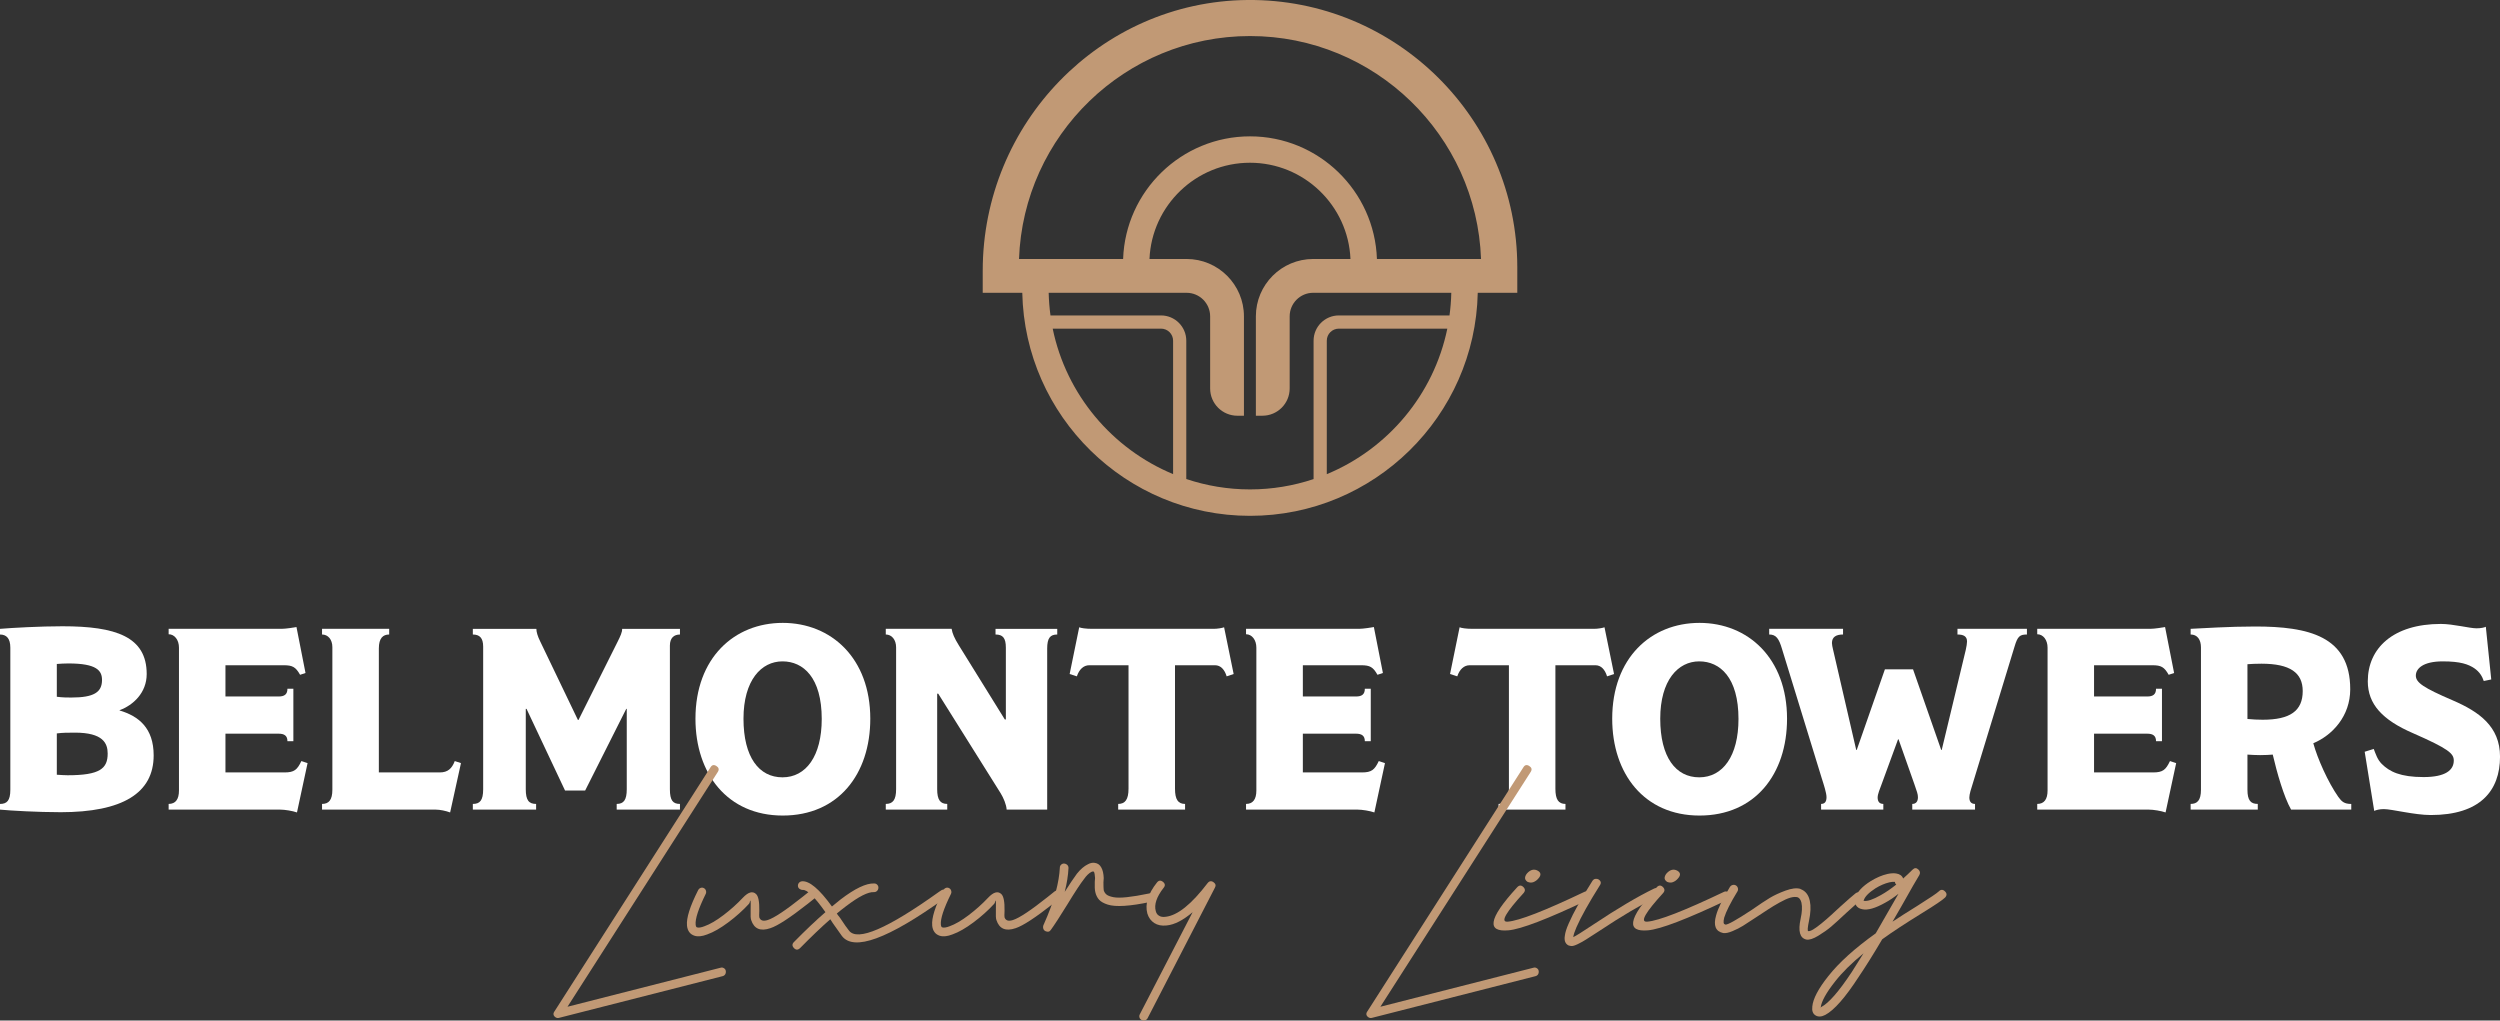 <?xml version="1.0" encoding="UTF-8"?><svg id="Capa_2" xmlns="http://www.w3.org/2000/svg" viewBox="0 0 1722.79 703.25"><rect x="0" y="0" width="1722.79" height="703.25" fill="#333333" stroke="none"/><defs><style>.cls-1{fill:#fff;}.cls-2{fill:#c19975;}</style></defs><g id="Capa_1-2"><g><g><path class="cls-1" d="M41.64,559.7c-15.48,0-34.35-1.07-41.64-1.78v-3.91c4.8,0,7.12-2.31,7.12-9.79v-97.88c0-6.41-2.67-9.08-7.12-9.08v-3.91c8.36-.71,27.76-1.78,43.07-1.78,36.66,0,58.02,7.12,58.02,32.92,0,12.99-9.43,21.53-18.69,24.92v.18c13.17,3.91,23.49,12.1,23.49,30.97,0,25.98-21.36,39.15-64.25,39.15Zm5.52-102.51c-2.31,0-6.05,.18-8.01,.36v22.6c3.92,.53,7.47,.53,9.97,.53,15.48,0,21.18-3.56,21.18-12.1,0-6.41-3.56-11.39-23.14-11.39Zm4.45,47.69c-4.98,0-8.19,0-12.46,.53v28.47c2.85,.18,5.34,.36,7.47,.36,22.25,0,27.58-4.63,27.58-14.95,0-7.12-3.2-14.42-22.6-14.42Z"/><path class="cls-1" d="M204.66,559.87c-3.03-1.07-8.36-1.96-11.75-1.96H116.21v-3.91c4.8,0,7.12-3.2,7.12-9.26v-98.42c0-5.34-3.03-9.25-7.12-9.25v-3.74h77.95c2.67,0,8.54-.89,10.14-1.25l6.23,31.68-3.74,1.25c-3.03-5.34-5.16-6.58-11.21-6.58h-40.22v21.53h36.66c3.92,0,6.05-1.42,6.05-5.34h4.09v36.13h-4.09c0-3.74-2.14-5.16-6.05-5.16h-36.66v26.7h40.75c6.59,0,8.72-1.78,11.57-7.83l4.27,1.42-7.3,33.99Z"/><path class="cls-1" d="M310.19,559.87c-2.85-1.07-6.94-1.96-10.14-1.96h-78.13v-3.91c4.63,0,7.12-2.67,7.12-9.79v-98.24c0-5.34-3.03-8.72-7.12-8.72v-3.91h46.27v3.91c-4.27,0-7.12,2.49-7.12,9.61v85.43h42c5.52,0,8.36-2.67,10.32-7.83l4.27,1.42-7.47,33.99Z"/><path class="cls-1" d="M424.97,557.91v-3.91c4.81,0,6.94-2.67,6.94-10.14v-55.35h-.36l-28.3,56.24h-13.88l-26.52-56.24h-.53v55.35c0,7.65,2.14,10.14,7.12,10.14v3.91h-43.6v-3.91c4.8,0,7.12-2.31,7.12-10.14v-98.24c0-6.05-2.49-8.36-7.12-8.36v-3.91h43.78c0,2.13,.89,5.16,2.67,8.72l25.98,54.1h.36l27.05-54.1c1.78-3.56,3.2-6.59,3.03-8.72h39.86v3.91c-4.09,0-6.94,2.31-6.94,7.65v98.95c0,7.83,2.14,10.14,6.94,10.14v3.91h-43.6Z"/><path class="cls-1" d="M539.4,562.01c-38.09,0-60.15-28.83-60.15-66.74,0-41.82,26.7-66.03,60.15-66.03s60.33,24.38,60.33,66.03c0,38.26-22.07,66.74-60.33,66.74Zm-.18-106.25c-14.59,0-26.87,12.99-26.87,39.51s10.68,40.4,26.87,40.4,27.05-14.59,27.05-40.22c0-28.47-12.64-39.69-27.05-39.69Z"/><path class="cls-1" d="M721.63,447.04v110.87h-27.94c-.18-3.38-2.14-8.01-4.09-11.21l-43.07-68.7h-.71v65.85c0,7.3,2.14,10.14,6.94,10.14v3.91h-42.36v-3.91c4.8,0,7.12-2.67,7.12-10.14v-97.71c0-5.34-3.03-8.9-7.12-8.9v-3.91h45.38c.53,3.2,1.78,6.23,4.98,11.39l31.68,51.08h.71v-49.47c0-6.76-2.14-9.08-7.12-9.08v-3.91h42.53v3.91c-4.8,0-6.94,2.31-6.94,9.79Z"/><path class="cls-1" d="M845.31,466.08c-1.42-4.63-4.09-7.65-8.01-7.65h-27.59v85.07c0,7.48,2.14,10.5,6.94,10.5v3.91h-46.09v-3.91c4.8,0,7.12-3.03,7.12-10.5v-85.07h-27.05c-3.92,0-6.94,2.85-8.54,7.65l-4.98-1.6,6.59-32.21c1.25,.53,4.27,1.07,9.08,1.07h83.47c2.67,0,5.87-.53,7.3-1.07l6.58,32.21-4.8,1.6Z"/><path class="cls-1" d="M947.11,559.87c-3.03-1.07-8.36-1.96-11.75-1.96h-76.7v-3.91c4.8,0,7.12-3.2,7.12-9.26v-98.42c0-5.34-3.03-9.25-7.12-9.25v-3.74h77.95c2.67,0,8.54-.89,10.14-1.25l6.23,31.68-3.74,1.25c-3.03-5.34-5.16-6.58-11.21-6.58h-40.22v21.53h36.66c3.92,0,6.05-1.42,6.05-5.34h4.09v36.13h-4.09c0-3.74-2.14-5.16-6.05-5.16h-36.66v26.7h40.75c6.59,0,8.72-1.78,11.57-7.83l4.27,1.42-7.3,33.99Z"/><path class="cls-1" d="M1107.45,466.08c-1.42-4.63-4.09-7.65-8.01-7.65h-27.59v85.07c0,7.48,2.14,10.5,6.94,10.5v3.91h-46.09v-3.91c4.8,0,7.12-3.03,7.12-10.5v-85.07h-27.05c-3.92,0-6.94,2.85-8.54,7.65l-4.98-1.6,6.59-32.21c1.25,.53,4.27,1.07,9.08,1.07h83.47c2.67,0,5.87-.53,7.3-1.07l6.58,32.21-4.8,1.6Z"/><path class="cls-1" d="M1171.15,562.01c-38.08,0-60.15-28.83-60.15-66.74,0-41.82,26.7-66.03,60.15-66.03s60.33,24.38,60.33,66.03c0,38.26-22.07,66.74-60.33,66.74Zm-.18-106.25c-14.59,0-26.87,12.99-26.87,39.51s10.68,40.4,26.87,40.4,27.05-14.59,27.05-40.22c0-28.47-12.64-39.69-27.05-39.69Z"/><path class="cls-1" d="M1388.24,445.62l-28.83,94.5c-1.07,3.2-2.31,7.3-2.31,9.43,0,2.85,1.25,4.45,3.92,4.45v3.91h-43.25v-3.91c2.67,0,3.91-1.78,3.91-4.63,0-2.13-.71-3.91-2.49-9.08l-10.86-30.79h-.36l-11.21,30.61c-1.25,3.38-2.85,7.12-2.85,9.43,0,2.85,1.25,4.45,3.92,4.45v3.91h-42.89v-3.91c2.31,0,3.74-1.25,3.74-4.63,0-2.85-1.78-8.36-3.38-13.35l-27.23-88.63c-2.14-7.3-4.09-10.14-8.9-10.14v-3.91h50.9v3.91c-4.63,0-7.65,1.6-7.65,5.87,0,1.07,.36,2.85,.71,4.27l16.02,69.41h.36l19.4-55.53h19.4l19.4,55.53h.36l16.55-68.87c.53-2.31,.89-4.63,.89-5.87,0-3.74-2.67-4.8-6.59-4.8v-3.91h47.87v3.91c-4.8,0-6.41,1.07-8.54,8.36Z"/><path class="cls-1" d="M1492.34,559.87c-3.03-1.07-8.36-1.96-11.75-1.96h-76.7v-3.91c4.8,0,7.12-3.2,7.12-9.26v-98.42c0-5.34-3.03-9.25-7.12-9.25v-3.74h77.95c2.67,0,8.54-.89,10.14-1.25l6.23,31.68-3.74,1.25c-3.03-5.34-5.16-6.58-11.21-6.58h-40.22v21.53h36.66c3.92,0,6.05-1.42,6.05-5.34h4.09v36.13h-4.09c0-3.74-2.14-5.16-6.05-5.16h-36.66v26.7h40.75c6.59,0,8.72-1.78,11.57-7.83l4.27,1.42-7.3,33.99Z"/><path class="cls-1" d="M1578.83,557.91c-4.98-8.72-9.79-25.63-12.64-37.91-1.96,.18-5.34,.36-8.72,.36-3.03,0-6.23-.18-8.72-.36v24.2c0,7.48,2.31,9.79,7.12,9.79v3.91h-46.27v-3.91c4.45,0,7.12-2.31,7.12-9.79v-98.06c0-5.34-2.49-8.9-7.12-8.9v-3.91c8.19-.36,26.34-1.6,44.49-1.6,36.66,0,65.49,6.59,65.49,43.25,0,18.51-12.28,31.68-25.45,37.2,2.85,10.5,10.14,26.87,17.26,37.02,2.31,3.2,4.09,4.81,8.9,4.81v3.91h-41.47Zm-20.47-100.55c-3.74,0-7.3,.18-9.61,.36v37.73c3.56,.36,7.12,.53,10.5,.53,18.86,0,27.59-6.05,27.59-19.76,0-12.64-8.72-18.86-28.47-18.86Z"/><path class="cls-1" d="M1675.1,561.65c-11.21,0-26.87-4.09-32.39-4.09-3.03,0-5.52,.71-6.59,1.25l-6.58-40.76,6.23-1.96c1.42,3.56,2.49,7.3,5.52,10.32,5.34,5.34,12.81,9.08,28.83,9.08,15.13,0,20.82-4.8,20.82-11.39,0-4.8-3.38-8.01-28.12-18.86-21-9.08-31.14-19.93-31.14-35.77,0-22.78,17.44-39.51,50.37-39.51,8.54,0,19.75,3.02,24.56,3.02,3.03,0,5.34-.53,6.41-1.07l3.74,36.31-5.16,1.07c-1.07-3.2-2.85-6.23-6.41-8.72-4.27-2.85-9.61-4.81-21.89-4.81-13.53,0-18.51,4.98-18.51,9.79s5.16,8.36,25.45,17.08c18.15,7.83,32.57,17.98,32.57,38.8,0,23.49-13.7,40.22-47.7,40.22Z"/></g><g><path class="cls-2" d="M382.11,696.94l107.55-168.24c1-1.62,2.33-1.9,4.01-.84,1.68,1.06,2.02,2.4,1.03,4.01l-103.63,161.89,105.5-26.89c.74-.25,1.49-.15,2.24,.28,.75,.44,1.18,1.03,1.31,1.77,.12,.5,.12,1.03,0,1.59-.13,.56-.37,1.02-.75,1.4-.37,.37-.81,.62-1.31,.75l-112.78,28.75c-.87,.25-1.68,.12-2.43-.37-1.62-1.12-1.87-2.49-.75-4.11Z"/><path class="cls-2" d="M473.42,637.75c-.5-5.1,2.05-13.19,7.65-24.27,.37-.75,.93-1.27,1.68-1.59,.75-.31,1.49-.28,2.24,.1,.74,.37,1.24,.96,1.49,1.77,.25,.81,.19,1.59-.19,2.33-4.98,10.08-7.28,17.12-6.91,21.1,.12,1.12,.43,1.75,.93,1.87,1.12,.37,2.8,.13,5.04-.74,3.86-1.37,8.25-3.92,13.16-7.66,4.91-3.73,9.37-7.71,13.35-11.95,3.74-3.98,6.78-4.85,9.15-2.62,1.62,1.49,2.36,5.36,2.24,11.58-.12,2.62-.12,4.11,0,4.48,.75,2.24,2.68,2.86,5.79,1.86,4.36-1.37,12.32-6.66,23.9-15.87,2.74-2.11,4.3-3.36,4.67-3.74,1.62-1.24,3.05-1.09,4.3,.47,1.24,1.56,1.06,2.96-.56,4.2-1.74,1.37-3.3,2.61-4.67,3.73-12.2,9.59-20.79,15.19-25.77,16.81-6.85,2.37-11.27,.5-13.26-5.6-.37-.99-.5-3.17-.37-6.54,.12-4.35,.06-6.66-.19-6.91l-.19,.19c-.12,.87-.37,1.56-.74,2.05-4.23,4.61-9.03,8.9-14.38,12.88-5.35,3.99-10.15,6.72-14.38,8.22-3.48,1.37-6.41,1.68-8.77,.94-3.11-1-4.86-3.36-5.23-7.1Z"/><path class="cls-2" d="M568.83,628.6c-7.47-10.58-12.7-15.69-15.69-15.31-.74,0-1.46-.25-2.15-.74-.68-.5-1.06-1.15-1.12-1.96-.06-.81,.16-1.52,.65-2.15,.5-.62,1.18-1,2.05-1.12,5.1-.5,12.01,5.29,20.73,17.36,2.11-1.74,4.11-3.36,5.97-4.85,9.96-7.59,17.67-11.26,23.15-11.02,.87,0,1.59,.31,2.15,.93,.56,.62,.81,1.34,.75,2.15-.06,.81-.37,1.5-.93,2.05-.56,.56-1.28,.84-2.15,.84-3.98-.25-10.39,2.99-19.23,9.71-1.99,1.49-4.11,3.17-6.35,5.04,.37,.62,1.12,1.62,2.24,2.99,2.86,4.36,4.92,7.28,6.16,8.78,5.85,7.59,26.51-1.31,61.99-26.7l1.12-.74c1.62-1.24,3.02-1.06,4.2,.56,1.18,1.62,.9,3.05-.84,4.3l-1.12,.74c-38.59,27.64-61.99,36.17-70.21,25.58-1.25-1.74-3.36-4.73-6.35-8.96-1-1.49-1.56-2.36-1.68-2.61-6.1,5.35-13.01,11.95-20.73,19.79-1.5,1.49-2.92,1.53-4.3,.09-1.37-1.43-1.37-2.83,0-4.2,8.09-8.22,15.31-15.06,21.66-20.54Z"/><path class="cls-2" d="M642.4,637.75c-.5-5.1,2.05-13.19,7.66-24.27,.37-.75,.93-1.27,1.68-1.59,.75-.31,1.49-.28,2.24,.1s1.24,.96,1.49,1.77c.25,.81,.19,1.59-.19,2.33-4.98,10.08-7.28,17.12-6.91,21.1,.12,1.12,.43,1.75,.93,1.87,1.12,.37,2.8,.13,5.04-.74,3.86-1.37,8.25-3.92,13.17-7.66,4.91-3.73,9.36-7.71,13.35-11.95,3.74-3.98,6.78-4.85,9.15-2.62,1.62,1.49,2.36,5.36,2.24,11.58-.13,2.62-.13,4.11,0,4.48,.75,2.24,2.68,2.86,5.79,1.86,4.36-1.37,12.32-6.66,23.9-15.87,2.74-2.11,4.29-3.36,4.67-3.74,1.62-1.24,3.05-1.09,4.3,.47,1.24,1.56,1.06,2.96-.56,4.2-1.75,1.37-3.3,2.61-4.67,3.73-12.2,9.59-20.79,15.19-25.77,16.81-6.85,2.37-11.27,.5-13.26-5.6-.37-.99-.5-3.17-.37-6.54,.12-4.35,.06-6.66-.19-6.91l-.19,.19c-.13,.87-.37,1.56-.75,2.05-4.23,4.61-9.03,8.9-14.38,12.88-5.35,3.99-10.15,6.72-14.38,8.22-3.49,1.37-6.41,1.68-8.78,.94-3.11-1-4.86-3.36-5.23-7.1Z"/><path class="cls-2" d="M727.55,614.6c1.62-6.1,2.55-11.64,2.8-16.62,0-.87,.31-1.59,.93-2.15,.62-.56,1.34-.81,2.15-.74,.81,.06,1.49,.37,2.05,.93,.56,.56,.84,1.28,.84,2.15-.25,5.11-1.12,10.59-2.61,16.43,3.48-5.48,6.28-9.65,8.4-12.51,2.49-3.11,5.04-5.29,7.65-6.54,1.62-.87,3.17-1.18,4.67-.93,1.99,.25,3.48,1.31,4.48,3.17,.99,1.74,1.56,4.17,1.68,7.28,0,.62-.07,1.62-.19,2.99,0,2.49,.06,4.3,.19,5.42,.37,1.25,1.03,2.24,1.96,2.99,.93,.75,2.49,1.34,4.67,1.78,2.18,.44,5.32,.44,9.43,0,4.11-.44,9.15-1.28,15.12-2.52,.75-.25,1.46-.16,2.15,.28,.68,.44,1.15,1.09,1.4,1.96,0,.5-.06,1-.19,1.49-.13,.5-.41,.94-.84,1.31-.44,.37-.91,.62-1.4,.74-7.1,1.49-13.1,2.4-18.02,2.71-4.92,.31-8.75,.03-11.48-.84-2.74-.87-4.73-1.99-5.98-3.36-1.24-1.37-2.12-3.11-2.61-5.23-.37-1.62-.5-3.98-.37-7.09,.12-1.12,.19-1.99,.19-2.62-.12-2.11-.37-3.55-.74-4.29-.13-.12-.25-.19-.37-.19-.25-.12-.68-.06-1.31,.19-1.75,.87-3.49,2.55-5.23,5.04-2.37,2.99-6.16,8.77-11.39,17.36-5.23,8.47-9.03,14.32-11.39,17.55-.87,1.37-2.11,1.68-3.74,.94-.75-.37-1.24-.94-1.49-1.68-.25-.75-.25-1.49,0-2.24,3.86-8.59,6.72-16.3,8.59-23.15Z"/><path class="cls-2" d="M790.66,629.54c-1.74-6.47,.43-13.57,6.54-21.29,1.24-1.62,2.64-1.8,4.2-.56,1.56,1.24,1.71,2.61,.47,4.11-4.85,6.22-6.66,11.58-5.41,16.06,.37,1.49,1.12,2.55,2.24,3.17,1.12,.75,2.61,1,4.48,.75,8.21-.87,17.86-8.59,28.94-23.15,1.24-1.62,2.67-1.8,4.29-.56,1.37,1,1.62,2.24,.75,3.74l-46.31,89.81c-.37,.75-.97,1.24-1.77,1.49-.81,.25-1.59,.19-2.33-.19-.75-.37-1.24-.93-1.5-1.68-.25-.74-.19-1.49,.19-2.24l36.41-70.4c-6.6,5.6-12.57,8.65-17.93,9.15-3.36,.37-6.19-.19-8.5-1.68-2.3-1.49-3.89-3.67-4.76-6.54Z"/><path class="cls-2" d="M942.28,696.94l107.55-168.24c.99-1.62,2.33-1.9,4.01-.84,1.68,1.06,2.02,2.4,1.03,4.01l-103.63,161.89,105.5-26.89c.75-.25,1.5-.15,2.24,.28,.75,.44,1.18,1.03,1.31,1.77,.12,.5,.12,1.03,0,1.59-.13,.56-.37,1.02-.75,1.4-.37,.37-.81,.62-1.31,.75l-112.78,28.75c-.87,.25-1.68,.12-2.43-.37-1.62-1.12-1.87-2.49-.75-4.11Z"/><path class="cls-2" d="M1039.37,641.11c-7.34,.62-10.71-1.31-10.08-5.79,.62-4.85,6.04-12.82,16.24-23.9,1.37-1.49,2.77-1.55,4.2-.19,1.43,1.37,1.46,2.8,.1,4.3-11.95,13.07-15.75,19.61-11.39,19.61h.56c7.84-.62,25.46-7.47,52.84-20.54,.75-.37,1.52-.4,2.33-.09,.81,.31,1.37,.84,1.68,1.59,.31,.75,.34,1.49,.09,2.24-.25,.75-.75,1.31-1.5,1.68-28.01,13.32-46.37,20.35-55.08,21.1Zm13.07-39.4c2.36-2.49,4.79-3.05,7.28-1.68,2.36,1.37,2.43,3.24,.19,5.6-.87,1-1.93,1.74-3.17,2.24-1.25,.5-2.61,.44-4.11-.18-1.25-.87-1.81-1.84-1.68-2.9,.12-1.06,.62-2.08,1.49-3.08Z"/><path class="cls-2" d="M1097.44,606.94c.5-.75,1.15-1.18,1.96-1.31,.81-.12,1.52,0,2.15,.37,1.74,1.12,2.05,2.49,.93,4.11-7.59,12.08-12.95,21.66-16.06,28.75-1.25,2.87-1.99,5.11-2.24,6.72v.19c1.5-.62,6.16-3.55,14.01-8.77,16.43-10.95,30.31-19.17,41.64-24.65,.75-.37,1.52-.43,2.33-.19,.81,.25,1.4,.74,1.78,1.49,.37,.74,.4,1.53,.09,2.33-.31,.81-.84,1.4-1.59,1.77-11.08,5.36-24.78,13.45-41.08,24.28-3.86,2.49-6.66,4.29-8.4,5.41-1.74,1.12-3.64,2.18-5.7,3.17-2.05,1-3.58,1.43-4.58,1.31-.62-.12-1.18-.25-1.68-.37-2.36-1.12-3.23-3.42-2.61-6.91,.25-2.11,1.12-4.85,2.61-8.22,3.24-7.47,8.71-17.3,16.43-29.5Zm-14.19,39.03h0Z"/><path class="cls-2" d="M1135.54,641.11c-7.34,.62-10.71-1.31-10.08-5.79,.62-4.85,6.04-12.82,16.24-23.9,1.37-1.49,2.77-1.55,4.2-.19,1.43,1.37,1.46,2.8,.1,4.3-11.95,13.07-15.75,19.61-11.39,19.61h.56c7.84-.62,25.46-7.47,52.84-20.54,.75-.37,1.52-.4,2.33-.09,.81,.31,1.37,.84,1.68,1.59,.31,.75,.34,1.49,.09,2.24-.25,.75-.75,1.31-1.5,1.68-28.01,13.32-46.37,20.35-55.08,21.1Zm13.07-39.4c2.36-2.49,4.79-3.05,7.28-1.68,2.36,1.37,2.43,3.24,.19,5.6-.87,1-1.93,1.74-3.17,2.24-1.25,.5-2.61,.44-4.11-.18-1.25-.87-1.81-1.84-1.68-2.9,.12-1.06,.62-2.08,1.49-3.08Z"/><path class="cls-2" d="M1182.59,630.84c1.25-4.73,4.42-11.26,9.52-19.61,.49-.74,1.15-1.21,1.96-1.4,.81-.19,1.56-.06,2.24,.37,.68,.43,1.12,1.06,1.31,1.86,.19,.81,.09,1.53-.28,2.15-4.85,7.97-7.91,14-9.15,18.11-.74,2.99-.56,4.55,.56,4.67l.19,.18c1.49,.25,7.53-3.11,18.11-10.08,5.35-3.74,9.52-6.5,12.51-8.31,2.99-1.8,6.6-3.48,10.83-5.04,4.23-1.55,7.66-1.96,10.27-1.21l.19,.18c3.36,1.25,5.48,3.99,6.35,8.22,.75,3.61,.56,8.1-.56,13.45-1,4.73-1.18,7.16-.56,7.28,.74,.12,1.87-.25,3.36-1.12,1.49-.87,3.45-2.3,5.88-4.29,2.43-1.99,4.45-3.74,6.07-5.23,1.62-1.49,3.92-3.61,6.91-6.35,5.1-4.6,8.53-7.59,10.27-8.96,1.62-1.24,3.02-1.06,4.2,.56,1.18,1.62,.96,3.05-.65,4.3-1.62,1.12-4.92,3.98-9.9,8.59-4.36,4.11-7.78,7.22-10.27,9.34-2.49,2.12-5.48,4.23-8.96,6.35-3.49,2.12-6.23,2.99-8.22,2.61-4.48-1-5.79-5.79-3.92-14.38,1-4.48,1.18-8.15,.56-11.02-.5-1.99-1.37-3.24-2.61-3.74-1.37-.37-3.05-.28-5.04,.28-1.99,.56-4.48,1.68-7.47,3.36-2.99,1.68-5.48,3.17-7.47,4.48-1.99,1.31-4.79,3.14-8.4,5.51-4.11,2.74-7.22,4.76-9.34,6.07-2.12,1.31-4.51,2.52-7.19,3.64-2.68,1.12-4.82,1.56-6.44,1.31-5.23-1.12-6.85-5.17-4.86-12.14Z"/><path class="cls-2" d="M1311.43,605.26v.19c2.11-1.87,4.3-3.92,6.54-6.16,1.37-1.37,2.74-1.37,4.11,0,1.12,1.12,1.31,2.37,.56,3.73-2.61,4.48-4.05,6.91-4.29,7.28-6.23,11.08-10.96,19.36-14.19,24.84,4.11-2.74,9.77-6.35,16.99-10.83,8.71-5.48,13.69-8.84,14.94-10.08,1.37-1.37,2.77-1.37,4.2,0,1.43,1.37,1.46,2.8,.09,4.29-1.62,1.62-6.97,5.23-16.06,10.83-11.7,7.22-20.79,13.2-27.26,17.93-6.1,10.33-11.52,18.98-16.24,25.95-9.21,14.19-16.87,22.9-22.97,26.14-2.61,1.37-4.85,1.5-6.72,.37-1.87-1.12-2.61-3.17-2.24-6.16,.5-5.35,4.17-12.32,11.02-20.91,7.35-9.34,18.24-19.17,32.68-29.5,4.11-7.1,9.34-16.18,15.68-27.26-3.11,2.49-6.16,4.54-9.15,6.16-6.85,3.86-12.14,5.35-15.87,4.48-1.99-.37-3.43-1.31-4.3-2.8-.75-1.49-.87-3.17-.37-5.04,1.12-3.98,4.67-7.84,10.65-11.58,3.86-2.36,7.65-3.98,11.39-4.85,2.24-.5,4.23-.62,5.97-.37,2.49,.37,4.11,1.49,4.85,3.36Zm-56.95,89.25h-.19v.19l.19-.19Zm21.47-24.46c2.49-3.98,5.23-8.34,8.22-13.07-8.22,6.72-14.75,13.2-19.61,19.42-6.1,7.72-9.4,13.69-9.9,17.93,.13-.13,.25-.25,.37-.37,5.11-2.62,12.08-10.58,20.91-23.9Zm30.81-60.5c-.62-.49-.93-1.12-.93-1.86h-.19c-.87-.12-2.12,0-3.74,.37-3.11,.75-6.29,2.12-9.52,4.11-4.61,2.99-7.28,5.73-8.03,8.22l-.19,.37h.19c2.36,.5,6.28-.81,11.76-3.92,3.36-1.87,6.91-4.29,10.64-7.28Z"/></g><path class="cls-2" d="M859.58,0c-101.4,.98-182.37,85.12-182.37,186.53v15.25h27.26c1.78,85.05,71.47,153.69,156.93,153.69s155.15-68.65,156.94-153.69h27.25v-17.6C1045.58,82.02,961.97-.98,859.58,0Zm-134.15,226.47h74.66c4.58,0,8.31,3.73,8.31,8.31v91.94c-41.96-17.4-73.61-54.8-82.97-100.25Zm188.88,100.29v-91.98c0-4.58,3.73-8.31,8.31-8.31h74.75c-9.36,45.49-41.06,82.91-83.07,100.29Zm84.59-109.39h-76.28c-9.6,0-17.41,7.81-17.41,17.41v95.36c-13.78,4.6-28.5,7.12-43.81,7.12s-30.1-2.54-43.91-7.16v-95.32c0-9.6-7.81-17.41-17.41-17.41h-76.18c-.7-5.12-1.11-10.32-1.24-15.6h95.03c8.97,0,16.24,7.27,16.24,16.24v49.69c0,10.38,8.41,18.79,18.79,18.79h4.5v-68.48c0-21.84-17.7-39.54-39.54-39.54h-25.55c1.58-36.84,32.03-66.32,69.25-66.32s67.67,29.48,69.25,66.32h-25.66c-21.83,0-39.53,17.7-39.53,39.53v68.48h4.5c10.38,0,18.79-8.41,18.79-18.79v-49.69c0-8.97,7.27-16.24,16.24-16.24h95.14c-.12,5.28-.54,10.48-1.24,15.6Zm-50.04-38.89c-1.59-46.87-40.2-84.52-87.45-84.52s-85.86,37.65-87.45,84.52h-71.74c3.01-85.23,73.24-153.64,159.19-153.64s156.17,68.41,159.19,153.64h-71.73Z"/></g></g></svg>